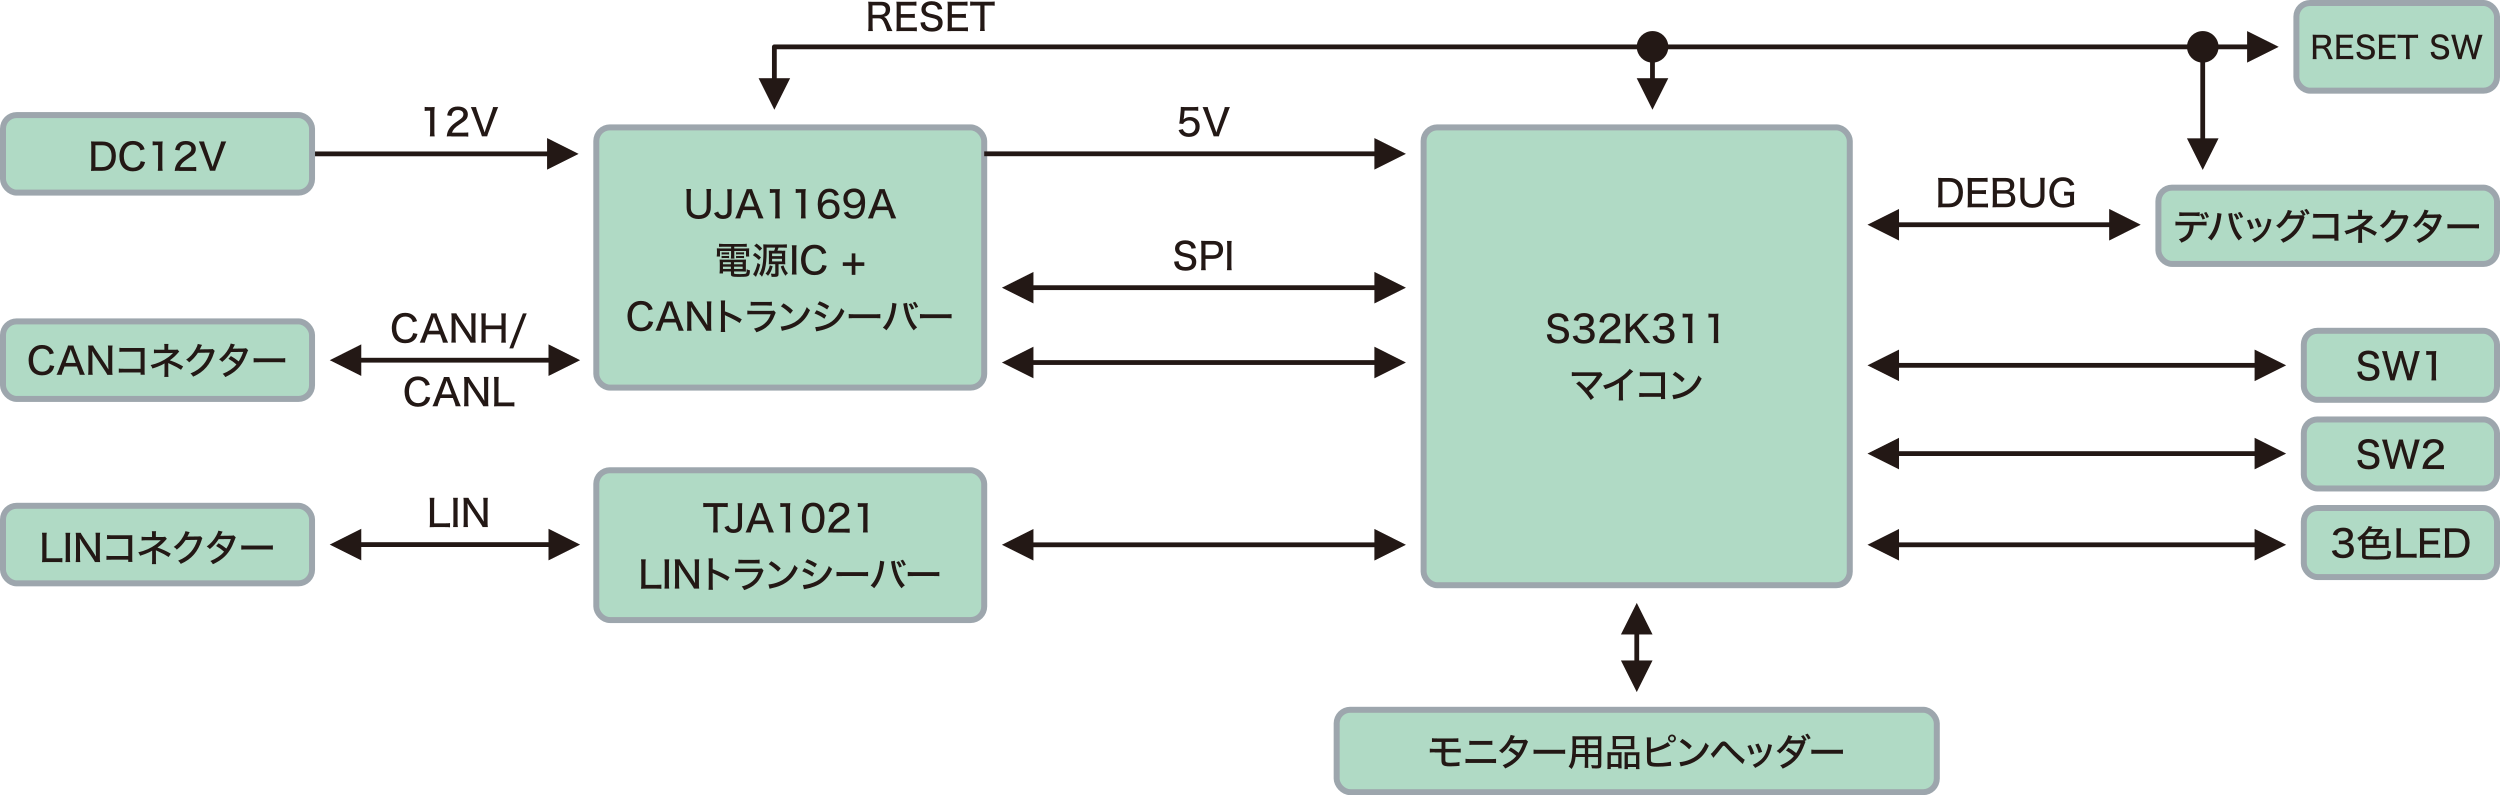 <?xml version="1.0" encoding="UTF-8"?><svg id="_レイヤー_1" xmlns="http://www.w3.org/2000/svg" viewBox="0 0 416.86 132.59"><defs><style>.cls-1,.cls-2{fill:#231815;}.cls-3{fill:#b0dac5;stroke:#9da6ad;}.cls-3,.cls-4{stroke-linejoin:round;}.cls-4{fill:none;stroke:#231815;stroke-width:.8px;}.cls-2{fill-rule:evenodd;}</style></defs><rect class="cls-3" x="99.43" y="21.24" width="64.68" height="43.39" rx="2.27" ry="2.27"/><rect class="cls-3" x="237.38" y="21.24" width="71.06" height="76.34" rx="2.27" ry="2.27"/><rect class="cls-3" x="222.88" y="118.35" width="100.07" height="13.74" rx="2.27" ry="2.27"/><rect class="cls-3" x="382.91" y=".5" width="33.45" height="14.62" rx="2.27" ry="2.27"/><rect class="cls-3" x="359.9" y="31.29" width="56.46" height="12.72" rx="2.27" ry="2.27"/><rect class="cls-3" x="384.15" y="55.16" width="32.21" height="11.51" rx="2.27" ry="2.27"/><rect class="cls-3" x="384.15" y="69.94" width="32.21" height="11.51" rx="2.27" ry="2.27"/><rect class="cls-3" x="384.15" y="84.71" width="32.21" height="11.51" rx="2.27" ry="2.27"/><rect class="cls-3" x="99.43" y="78.41" width="64.68" height="24.98" rx="2.27" ry="2.27"/><line class="cls-4" x1="52.02" y1="25.66" x2="92.09" y2="25.66"/><polygon class="cls-2" points="91.22 23.02 96.48 25.66 91.22 28.29 91.22 23.02"/><line class="cls-4" x1="59.37" y1="60.06" x2="92.34" y2="60.06"/><polygon class="cls-2" points="91.46 57.42 96.73 60.06 91.46 62.69 91.46 57.42"/><polygon class="cls-2" points="60.24 62.69 54.98 60.06 60.24 57.42 60.24 62.69"/><line class="cls-4" x1="59.37" y1="90.81" x2="92.34" y2="90.81"/><polygon class="cls-2" points="91.46 88.17 96.73 90.81 91.46 93.44 91.46 88.17"/><polygon class="cls-2" points="60.24 93.44 54.98 90.81 60.24 88.17 60.24 93.44"/><line class="cls-4" x1="272.92" y1="111.01" x2="272.92" y2="104.91"/><polygon class="cls-2" points="275.55 105.79 272.92 100.53 270.28 105.79 275.55 105.79"/><polygon class="cls-2" points="270.28 110.13 272.92 115.4 275.55 110.13 270.28 110.13"/><line class="cls-4" x1="315.78" y1="90.84" x2="376.82" y2="90.84"/><polygon class="cls-2" points="375.94 73 381.2 75.63 375.94 78.26 375.94 73"/><polygon class="cls-2" points="316.65 93.47 311.39 90.84 316.65 88.2 316.65 93.47"/><line class="cls-4" x1="315.78" y1="75.63" x2="376.82" y2="75.63"/><polygon class="cls-2" points="375.94 58.29 381.2 60.92 375.94 63.55 375.94 58.29"/><polygon class="cls-2" points="316.65 78.26 311.39 75.63 316.65 73 316.65 78.26"/><line class="cls-4" x1="315.78" y1="60.92" x2="376.82" y2="60.92"/><polygon class="cls-2" points="375.94 88.2 381.2 90.84 375.94 93.47 375.94 88.2"/><polygon class="cls-2" points="316.65 63.55 311.39 60.92 316.65 58.29 316.65 63.55"/><polygon class="cls-2" points="374.69 5.18 379.96 7.81 374.69 10.44 374.69 5.18"/><line class="cls-4" x1="315.78" y1="37.47" x2="352.56" y2="37.47"/><polygon class="cls-2" points="351.69 34.84 356.95 37.47 351.69 40.11 351.69 34.84"/><polygon class="cls-2" points="316.65 40.11 311.39 37.47 316.65 34.84 316.65 40.11"/><line class="cls-4" x1="164.11" y1="25.65" x2="230.05" y2="25.65"/><polygon class="cls-2" points="229.17 23.02 234.43 25.65 229.17 28.28 229.17 23.02"/><line class="cls-4" x1="171.45" y1="60.45" x2="230.05" y2="60.45"/><polygon class="cls-2" points="229.17 57.81 234.43 60.45 229.17 63.08 229.17 57.81"/><polygon class="cls-2" points="172.32 63.08 167.06 60.45 172.32 57.81 172.32 63.08"/><line class="cls-4" x1="171.45" y1="90.84" x2="230.05" y2="90.84"/><polygon class="cls-2" points="229.17 88.2 234.43 90.84 229.17 93.47 229.17 88.2"/><polygon class="cls-2" points="172.32 93.47 167.06 90.84 172.32 88.2 172.32 93.47"/><line class="cls-4" x1="171.45" y1="47.97" x2="230.05" y2="47.97"/><polygon class="cls-2" points="229.17 45.34 234.43 47.97 229.17 50.6 229.17 45.34"/><polygon class="cls-2" points="172.32 50.6 167.06 47.97 172.32 45.34 172.32 50.6"/><polyline class="cls-4" points="129.12 13.91 129.12 7.81 375.57 7.81"/><polygon class="cls-2" points="131.75 13.04 129.12 18.3 126.49 13.04 131.75 13.04"/><line class="cls-4" x1="275.54" y1="7.81" x2="275.54" y2="13.91"/><polygon class="cls-2" points="278.18 13.04 275.54 18.3 272.91 13.04 278.18 13.04"/><path class="cls-2" d="M278.18,7.81c0,1.46-1.18,2.63-2.63,2.63s-2.63-1.18-2.63-2.63,1.18-2.63,2.63-2.63,2.63,1.18,2.63,2.63"/><line class="cls-4" x1="367.29" y1="7.81" x2="367.29" y2="23.95"/><polygon class="cls-2" points="369.93 23.07 367.29 28.34 364.66 23.07 369.93 23.07"/><path class="cls-2" d="M369.93,7.81c0,1.46-1.18,2.63-2.63,2.63s-2.63-1.18-2.63-2.63,1.18-2.63,2.63-2.63,2.63,1.18,2.63,2.63"/><path class="cls-1" d="M70.81,17.82c.17.03.31.04.58.04h.5c.27,0,.37,0,.59-.03-.04.38-.05.67-.05,1.04v3.1c0,.32.01.52.05.77h-.81c.04-.24.05-.46.05-.77v-3.51h-.31c-.21,0-.39.01-.6.04v-.67Z"/><path class="cls-1" d="M75.25,22.73c-.46,0-.55,0-.76.03.04-.39.09-.59.17-.81.16-.42.44-.81.84-1.16.21-.19.41-.33,1-.73.59-.4.77-.63.77-1.01,0-.43-.36-.7-.92-.7-.39,0-.67.13-.85.39-.11.16-.16.3-.2.6l-.74-.1c.08-.44.19-.7.42-.96.29-.34.76-.52,1.35-.52,1.04,0,1.68.51,1.68,1.32,0,.47-.18.81-.63,1.15-.19.14-.28.21-.84.58-.7.47-1.01.82-1.17,1.31h1.86c.36,0,.64-.01.85-.04v.71c-.27-.03-.51-.04-.87-.04h-1.95Z"/><path class="cls-1" d="M80.66,21.63c.02.08.07.24.15.46.09-.31.09-.31.14-.46l1.09-3.13c.11-.31.15-.46.17-.65h.87c-.09.17-.16.32-.31.74l-1.34,3.53c-.11.28-.16.47-.19.61h-.88c-.03-.13-.09-.31-.2-.61l-1.34-3.53c-.14-.36-.23-.58-.31-.74h.87c.04.2.09.42.17.65l1.1,3.13Z"/><path class="cls-1" d="M197.39,19.64c0,.06-.02.16-.04.27.31-.27.64-.4,1.09-.4s.87.16,1.17.45.43.66.43,1.14c0,1.07-.69,1.73-1.8,1.73-.56,0-1-.16-1.33-.49-.17-.18-.26-.32-.39-.65l.72-.16c.06.18.1.26.19.36.19.22.47.34.82.34.66,0,1.09-.44,1.09-1.1s-.4-1.05-1.06-1.05c-.31,0-.61.12-.81.32-.09.08-.12.14-.17.27l-.66-.06c.06-.36.07-.43.09-.64l.14-1.5c.02-.15.02-.29.02-.39v-.11s0-.08,0-.14c.19.02.32.02.66.02h1.44c.4,0,.54,0,.81-.05v.69c-.26-.04-.48-.05-.81-.05h-1.46l-.12,1.2Z"/><path class="cls-1" d="M202.67,21.63c.02.08.08.24.15.46.09-.31.09-.31.14-.46l1.09-3.13c.11-.31.15-.46.17-.65h.87c-.09.17-.16.32-.31.74l-1.34,3.53c-.11.28-.16.47-.19.61h-.88c-.03-.13-.09-.31-.2-.61l-1.34-3.53c-.14-.36-.23-.58-.31-.74h.87c.04.2.09.42.17.65l1.1,3.13Z"/><path class="cls-1" d="M323.21,30.43c0-.31-.01-.51-.05-.77.22.01.39.02.75.02h1.1c.73,0,1.24.17,1.64.55.44.42.66,1.05.66,1.85s-.24,1.49-.71,1.93c-.39.37-.89.55-1.59.55h-1.1c-.35,0-.49,0-.75.02.04-.24.05-.44.05-.79v-3.35ZM324.97,33.94c.51,0,.85-.12,1.13-.41.32-.33.49-.84.49-1.44s-.15-1.08-.46-1.4c-.27-.27-.61-.39-1.15-.39h-1.09v3.65h1.07Z"/><path class="cls-1" d="M331.48,34.6c-.21-.03-.4-.04-.76-.04h-1.9c-.35,0-.49,0-.75.02.04-.24.05-.45.05-.79v-3.36c0-.3-.01-.49-.05-.77.22.01.4.02.75.02h1.84c.31,0,.56-.01.76-.04v.7c-.23-.03-.42-.04-.76-.04h-1.85v1.42h1.57c.31,0,.52-.01.77-.04v.7c-.23-.03-.4-.04-.77-.04h-1.57v1.62h1.92c.34,0,.51-.01.76-.04v.71Z"/><path class="cls-1" d="M332.99,34.55c-.33,0-.49,0-.76.02.04-.27.06-.42.06-.82v-3.37c0-.27-.02-.48-.05-.72.21.01.34.01.75.01h1.41c.95,0,1.47.42,1.47,1.19,0,.37-.11.64-.34.86-.14.12-.25.17-.5.26.31.06.46.12.62.27.26.23.39.54.39.95,0,.86-.57,1.35-1.57,1.35h-1.48ZM334.35,31.71c.52,0,.82-.27.82-.75s-.29-.7-.84-.7h-1.36v1.45h1.37ZM332.98,33.96h1.41c.61,0,.94-.29.94-.84,0-.27-.07-.46-.22-.6-.16-.16-.42-.24-.74-.24h-1.39v1.67Z"/><path class="cls-1" d="M340.96,29.67c-.04.22-.05.43-.05.79v2.25c0,1.24-.74,1.94-2.04,1.94-.65,0-1.19-.2-1.53-.56-.32-.34-.46-.77-.46-1.39v-2.25c0-.36-.01-.58-.05-.8h.79c-.04.2-.05.42-.05.8v2.23c0,.41.09.72.29.94.22.26.59.4,1.04.4.5,0,.88-.16,1.1-.47.16-.22.22-.49.22-.87v-2.23c0-.37-.01-.58-.05-.8h.79Z"/><path class="cls-1" d="M344.81,32.6c-.31,0-.46,0-.64.04v-.69c.17.02.34.04.72.04h.27c.33,0,.53,0,.71-.03-.04.31-.04.44-.04.75v.62c0,.34,0,.49.04.76-.42.24-.63.33-.94.42-.27.07-.6.11-.9.11-.71,0-1.25-.2-1.64-.61-.43-.46-.67-1.14-.67-1.93,0-1.05.41-1.85,1.15-2.27.33-.18.68-.26,1.15-.26.57,0,1.06.18,1.4.51.21.21.33.39.46.73l-.71.2c-.21-.58-.56-.82-1.22-.82-.92,0-1.5.72-1.5,1.9,0,.64.16,1.17.47,1.51.26.29.63.44,1.11.44.45,0,.81-.1,1.14-.31v-1.12h-.35Z"/><path class="cls-1" d="M388.26,9.86c-.02-.16-.09-.37-.29-.86-.29-.71-.48-.91-.88-.91h-.85v1.12c0,.29.01.45.04.65h-.66c.03-.21.04-.35.04-.64v-2.8c0-.25-.01-.41-.04-.64.19.01.35.02.62.02h1.21c.42,0,.71.09.93.3.19.18.29.43.29.75s-.09.58-.29.77c-.15.15-.28.21-.57.29.23.07.35.2.54.57.11.22.23.49.41.88.06.14.17.37.24.5h-.73ZM387.35,7.59c.27,0,.5-.12.62-.31.06-.1.09-.22.09-.39,0-.18-.05-.33-.16-.44-.12-.12-.28-.17-.53-.17h-1.15v1.31h1.12Z"/><path class="cls-1" d="M392.39,9.89c-.18-.03-.33-.04-.63-.04h-1.59c-.29,0-.41,0-.62.02.03-.2.04-.37.04-.66v-2.8c0-.25-.01-.41-.04-.64.19.01.33.02.62.02h1.53c.25,0,.47-.01.63-.04v.58c-.19-.03-.35-.04-.63-.04h-1.54v1.18h1.31c.26,0,.43-.01.64-.04v.58c-.19-.03-.33-.04-.64-.04h-1.31v1.35h1.6c.29,0,.43-.01.63-.04v.59Z"/><path class="cls-1" d="M393.52,8.61c.02.24.05.35.15.48.16.21.45.33.81.33.56,0,.9-.26.9-.69,0-.23-.1-.42-.28-.51-.17-.09-.2-.1-.88-.25-.36-.08-.57-.16-.75-.29-.29-.2-.44-.48-.44-.83,0-.7.56-1.15,1.42-1.15.56,0,.99.18,1.24.51.12.16.18.31.24.58l-.62.07c-.03-.18-.07-.29-.17-.39-.15-.18-.39-.27-.7-.27-.49,0-.82.25-.82.63,0,.24.12.41.4.52.13.06.16.06.74.19.39.08.66.19.84.33.27.21.4.47.4.84,0,.79-.54,1.23-1.49,1.23-.6,0-1.05-.17-1.31-.49-.16-.2-.23-.38-.29-.76l.63-.07Z"/><path class="cls-1" d="M399.48,9.89c-.18-.03-.33-.04-.63-.04h-1.59c-.29,0-.41,0-.62.02.03-.2.04-.37.04-.66v-2.8c0-.25-.01-.41-.04-.64.19.01.33.02.62.02h1.53c.25,0,.47-.01.63-.04v.58c-.19-.03-.35-.04-.63-.04h-1.54v1.18h1.31c.26,0,.43-.01.64-.04v.58c-.19-.03-.33-.04-.64-.04h-1.31v1.35h1.6c.29,0,.43-.01.63-.04v.59Z"/><path class="cls-1" d="M401.79,9.21c0,.28.01.44.04.65h-.67c.03-.15.04-.37.04-.65v-2.9h-.74c-.29,0-.49.01-.67.04v-.59c.22.03.36.04.66.04h2.04c.36,0,.53-.01.71-.04v.59c-.18-.03-.36-.04-.71-.04h-.71v2.9Z"/><path class="cls-1" d="M405.9,8.61c.02.24.05.35.15.48.16.21.45.33.81.33.56,0,.9-.26.9-.69,0-.23-.1-.42-.28-.51-.17-.09-.2-.1-.88-.25-.36-.08-.57-.16-.75-.29-.29-.2-.44-.48-.44-.83,0-.7.56-1.15,1.42-1.15.56,0,.99.18,1.24.51.12.16.18.31.24.58l-.62.07c-.03-.18-.07-.29-.17-.39-.15-.18-.39-.27-.7-.27-.49,0-.82.25-.82.63,0,.24.12.41.4.52.13.06.16.06.74.19.39.08.66.19.84.33.27.21.4.47.4.84,0,.79-.54,1.23-1.49,1.23-.6,0-1.05-.17-1.31-.49-.16-.2-.23-.38-.29-.76l.63-.07Z"/><path class="cls-1" d="M412.22,9.86c-.02-.11-.07-.35-.12-.52l-.61-2.06c-.06-.2-.1-.36-.16-.64-.06.27-.1.48-.15.64l-.6,2.06c-.07.25-.11.4-.13.52h-.57q-.02-.12-.14-.53l-.83-2.93c-.09-.31-.13-.44-.21-.61h.71c.01.16.04.34.09.55l.54,2.1c.04.16.1.42.13.6.04-.2.11-.49.15-.61l.62-2.12c.06-.2.1-.39.11-.52h.54c.02.14.06.33.12.52l.63,2.12c.04.11.07.25.15.62.08-.41.13-.61.13-.62l.54-2.08c.05-.2.09-.41.09-.55h.71c-.08.18-.11.3-.2.61l-.83,2.92q-.11.43-.13.54h-.58Z"/><path class="cls-1" d="M365.78,37.57c-.03.67-.16,1.2-.4,1.62-.32.57-.77.92-1.65,1.28-.12-.26-.19-.36-.42-.57.77-.24,1.26-.61,1.52-1.12.16-.31.24-.71.26-1.21h-1.54c-.43,0-.59,0-.81.03v-.66c.25.04.44.05.82.05h3.54c.39,0,.61-.01.83-.04v.65c-.2-.02-.48-.03-.82-.03h-1.34ZM363.38,35.38c.21.04.4.05.82.05h1.75c.43,0,.61-.01.83-.05v.66c-.17-.02-.52-.04-.82-.04h-1.77c-.37,0-.62.01-.81.03v-.66ZM367.27,36.62c-.12-.35-.24-.58-.44-.89l.41-.16c.22.34.32.53.44.88l-.41.17ZM367.93,36.36c-.12-.33-.23-.56-.43-.86l.39-.16c.22.32.33.54.44.84l-.4.17Z"/><path class="cls-1" d="M370.44,35.64c-.02.08-.02.09-.05.23,0,.01,0,.04-.01.1,0,.01-.01.06-.02.13-.27,1.85-.74,2.98-1.62,3.99-.25-.24-.33-.31-.59-.45.37-.37.64-.74.9-1.29.28-.57.51-1.37.61-2.15.04-.27.06-.46.06-.6v-.09l.72.13ZM372.19,35.51c.02.35.12.91.27,1.46.3,1.13.73,1.95,1.4,2.65-.26.17-.35.24-.56.48-.43-.5-.75-1.04-1.05-1.75-.28-.67-.5-1.49-.62-2.28-.04-.23-.06-.34-.08-.44l.64-.12ZM372.87,35.58c.22.29.34.49.49.88l-.42.18c-.14-.36-.28-.62-.49-.89l.42-.17ZM373.54,35.33c.21.27.35.51.49.85l-.42.18c-.14-.34-.27-.59-.47-.87l.41-.16Z"/><path class="cls-1" d="M375.19,36.6c.26.46.38.75.62,1.44l-.59.19c-.16-.59-.3-.97-.57-1.46l.55-.17ZM378.75,36.61c-.04.09-.04.12-.08.3-.18.85-.47,1.54-.89,2.08-.44.59-.98,1.01-1.84,1.44-.13-.22-.2-.31-.42-.51.43-.17.68-.31,1.04-.57.73-.53,1.15-1.18,1.43-2.18.09-.3.12-.52.12-.71l.64.14ZM376.5,36.35c.33.61.44.87.61,1.4l-.58.19c-.12-.46-.31-.94-.57-1.42l.54-.16Z"/><path class="cls-1" d="M384.3,36.2c-.05.06-.07.12-.13.33-.27.92-.73,1.77-1.27,2.38-.57.66-1.27,1.15-2.2,1.57-.14-.26-.21-.34-.44-.54.95-.39,1.57-.82,2.16-1.5.46-.52.84-1.24,1.06-1.98l-1.97.03c-.18.29-.39.56-.71.91-.26.27-.44.44-.76.68-.16-.21-.24-.28-.51-.44.69-.47,1.15-.97,1.6-1.77.21-.38.32-.64.35-.86l.71.16q-.05.07-.13.24c-.13.29-.17.38-.26.52.05-.01.14-.01.27-.02l1.89-.02c-.1-.22-.27-.49-.44-.7l.42-.17c.23.29.34.46.5.81l-.36.16.21.22ZM384.63,34.83c.22.26.36.47.49.77l-.42.19c-.13-.29-.28-.54-.48-.79l.41-.17Z"/><path class="cls-1" d="M386.4,39.76c-.47,0-.58,0-.79.03v-.69c.23.04.35.04.81.04h2.82v-2.84h-2.7c-.47,0-.59,0-.83.03v-.69c.26.04.32.04.84.04h2.85q.31,0,.52-.01c-.01.17-.01.24-.01.51v3.28c0,.31,0,.46.03.67h-.7v-.37h-2.83Z"/><path class="cls-1" d="M393.19,40.49c.03-.19.04-.37.04-.81v-1.15c0-.16,0-.21,0-.29-.11.08-.24.16-.49.28-.49.23-.79.34-1.52.58-.09-.26-.14-.34-.31-.57,1.09-.24,2.13-.71,2.95-1.32.27-.2.5-.4.8-.71-.02,0-.04,0-.06,0-.09.01-.26.02-.33.02h-2.04c-.36,0-.51,0-.76.04v-.64c.22.04.36.05.76.05h.98v-.43c0-.29,0-.36-.03-.54h.71c-.03.17-.04.27-.04.54v.43h1.17c.16,0,.25-.01.36-.05l.31.36c-.1.08-.11.09-.26.27-.37.43-.88.89-1.32,1.18.82.28,1.49.59,2.23,1.02l-.36.56c-.44-.3-1.04-.63-1.72-.93-.29-.12-.33-.14-.41-.19,0,.11.01.24.01.35v1.14c0,.46,0,.62.03.82h-.72Z"/><path class="cls-1" d="M399.49,35.16q-.05.07-.13.24c-.13.29-.17.39-.26.52.05,0,.14-.01.27-.02l1.49-.02c.23,0,.29-.01.4-.05l.35.34c-.06.08-.08.12-.14.34-.28.93-.73,1.77-1.27,2.38-.57.66-1.27,1.15-2.2,1.57-.14-.26-.21-.34-.44-.54.95-.39,1.57-.82,2.16-1.49.46-.53.82-1.21,1.06-1.98l-1.97.03c-.42.64-.89,1.15-1.47,1.6-.16-.22-.24-.29-.51-.45.69-.47,1.15-.97,1.6-1.77.21-.38.32-.64.35-.86l.71.16Z"/><path class="cls-1" d="M404.97,35.1q-.07.11-.2.38c-.08.17-.12.25-.17.31.04,0,.12,0,.26-.01l1.49-.02c.21,0,.34-.02.47-.06l.36.36c-.08.1-.09.14-.19.41-.21.57-.54,1.29-.82,1.72-.63,1-1.49,1.72-2.81,2.33-.16-.27-.23-.37-.43-.54.54-.21.85-.38,1.25-.64.46-.31.73-.54,1.04-.92-.44-.39-.85-.68-1.33-.94l.41-.46c.52.3.82.5,1.3.89.31-.49.57-1.02.75-1.58l-2.03.02c-.44.67-.86,1.15-1.47,1.65-.17-.19-.25-.26-.52-.42.67-.5,1.19-1.07,1.58-1.78.19-.34.31-.63.36-.85l.69.16Z"/><path class="cls-1" d="M408.09,37.37c.23.03.5.04.96.04h3.38c.54,0,.69,0,.93-.04v.72c-.27-.02-.47-.03-.94-.03h-3.36c-.52,0-.71,0-.97.03v-.73Z"/><path class="cls-1" d="M393.82,61.94c.02.29.06.42.18.58.19.25.54.39.97.39.67,0,1.07-.31,1.07-.82,0-.27-.12-.5-.33-.61-.2-.11-.24-.12-1.06-.31-.43-.1-.69-.19-.91-.34-.35-.24-.52-.57-.52-1,0-.84.67-1.38,1.7-1.38.67,0,1.19.21,1.49.61.14.19.22.37.29.7l-.74.09c-.04-.22-.09-.34-.2-.47-.17-.21-.47-.32-.84-.32-.59,0-.99.31-.99.75,0,.29.15.49.47.62.16.07.19.08.89.22.47.1.79.22,1,.39.32.25.47.56.47,1,0,.95-.64,1.47-1.79,1.47-.72,0-1.26-.2-1.57-.59-.19-.24-.27-.46-.34-.92l.76-.08Z"/><path class="cls-1" d="M401.4,63.43c-.02-.13-.09-.42-.15-.62l-.73-2.47c-.07-.24-.12-.44-.19-.77-.07.32-.12.58-.18.77l-.72,2.47c-.09.3-.13.47-.16.62h-.69q-.02-.14-.17-.64l-.99-3.51c-.11-.37-.16-.52-.25-.73h.85c.01.19.05.41.11.66l.65,2.51c.05.19.12.51.16.72.05-.24.14-.59.18-.73l.75-2.55c.07-.24.12-.47.14-.62h.65c.02.16.08.39.14.62l.76,2.54c.04.14.08.31.18.74.1-.49.16-.74.16-.75l.64-2.49c.06-.24.11-.49.11-.66h.85c-.09.21-.14.36-.24.73l-1,3.51q-.14.52-.16.64h-.7Z"/><path class="cls-1" d="M404.56,58.51c.17.03.31.04.58.04h.5c.27,0,.37,0,.59-.03-.04.38-.05.67-.05,1.04v3.1c0,.32.01.52.05.77h-.81c.04-.24.05-.46.05-.77v-3.51h-.31c-.21,0-.39.01-.6.04v-.67Z"/><path class="cls-1" d="M393.82,76.69c.02.29.06.42.18.58.19.25.54.39.97.39.67,0,1.07-.31,1.07-.82,0-.27-.12-.5-.33-.61-.2-.11-.24-.12-1.06-.31-.43-.1-.69-.19-.91-.34-.35-.24-.52-.57-.52-1,0-.84.67-1.38,1.7-1.38.67,0,1.19.21,1.49.61.14.19.22.37.29.7l-.74.09c-.04-.22-.09-.34-.2-.47-.17-.21-.47-.32-.84-.32-.59,0-.99.31-.99.75,0,.29.15.49.47.62.16.07.19.08.89.22.47.1.79.22,1,.39.32.25.47.56.47,1,0,.95-.64,1.47-1.79,1.47-.72,0-1.26-.2-1.57-.59-.19-.24-.27-.46-.34-.92l.76-.08Z"/><path class="cls-1" d="M401.4,78.18c-.02-.13-.09-.42-.15-.62l-.73-2.47c-.07-.24-.12-.44-.19-.77-.07.32-.12.58-.18.77l-.72,2.47c-.09.3-.13.47-.16.62h-.69q-.02-.14-.17-.64l-.99-3.51c-.11-.37-.16-.52-.25-.73h.85c.01.19.05.41.11.66l.65,2.51c.05.19.12.51.16.72.05-.24.14-.59.18-.73l.75-2.55c.07-.24.12-.47.14-.62h.65c.02.16.08.39.14.62l.76,2.54c.04.14.08.31.18.74.1-.49.16-.74.16-.75l.64-2.49c.06-.24.11-.49.11-.66h.85c-.09.21-.14.36-.24.73l-1,3.51q-.14.52-.16.64h-.7Z"/><path class="cls-1" d="M404.69,78.18c-.46,0-.55,0-.76.03.04-.39.09-.59.17-.81.16-.42.44-.8.84-1.16.21-.19.41-.33,1-.73.59-.4.77-.63.77-1.01,0-.43-.36-.7-.92-.7-.39,0-.67.13-.85.39-.11.16-.16.3-.2.6l-.74-.1c.08-.44.19-.7.42-.96.29-.34.76-.52,1.35-.52,1.04,0,1.68.51,1.68,1.32,0,.47-.18.8-.63,1.15-.19.14-.28.21-.84.58-.7.47-1.01.82-1.17,1.31h1.86c.36,0,.64-.01.85-.04v.71c-.27-.02-.51-.04-.87-.04h-1.95Z"/><path class="cls-1" d="M389.56,91.7c.08.29.16.41.33.54.21.16.47.24.78.24.66,0,1.08-.34,1.08-.87,0-.56-.41-.87-1.15-.87-.24,0-.41,0-.61.03v-.66c.15.02.34.04.5.04.32,0,.61-.06.76-.17.23-.15.35-.38.35-.66,0-.48-.33-.74-.94-.74-.34,0-.59.11-.76.31-.09.11-.12.2-.18.41l-.74-.14c.11-.35.21-.52.41-.72.31-.3.76-.46,1.32-.46.99,0,1.62.5,1.62,1.29,0,.38-.16.72-.44.92-.15.11-.28.16-.59.24.43.06.67.16.89.4.21.22.3.49.3.86,0,.34-.14.67-.37.9-.32.32-.82.49-1.45.49-.69,0-1.18-.18-1.52-.56-.15-.17-.22-.32-.34-.66l.74-.16Z"/><path class="cls-1" d="M397.77,89.4c.21,0,.35,0,.54-.03-.02.15-.02.27-.02.46v1.09c0,.18,0,.3.02.46-.19-.02-.37-.02-.53-.02h-3.33v1.09c0,.19.06.24.27.27.23.03.85.05,1.55.05,1.03,0,1.52-.04,1.65-.13.12-.08.16-.32.17-.87.21.11.34.16.6.21-.07.83-.16,1.07-.47,1.19-.27.1-.84.14-1.9.14-.5,0-1.3-.02-1.64-.04-.32-.02-.56-.08-.67-.17s-.15-.21-.15-.46v-2.79c-.17.13-.23.17-.47.34-.09-.2-.19-.35-.33-.48.64-.38,1.12-.8,1.53-1.36.21-.28.29-.43.36-.64l.64.13c-.04.06-.06.07-.12.18-.04.06-.07.11-.12.19h1.08c.37,0,.51,0,.6-.04l.36.29s-.11.12-.26.31c-.17.22-.41.48-.56.64h1.2ZM395.86,89.4c.22-.2.47-.49.66-.73h-1.5c-.22.29-.35.44-.66.73h1.5ZM395.74,89.89h-1.3v.94h1.3v-.94ZM396.27,90.84h1.44v-.94h-1.44v.94Z"/><path class="cls-1" d="M400.31,92.98c-.32,0-.53,0-.75.02.04-.23.05-.46.05-.79v-3.26c0-.39-.01-.62-.05-.86h.8c-.04.25-.05.43-.05.85v3.41h1.83c.37,0,.57-.01.82-.04v.71c-.22-.03-.41-.04-.82-.04h-1.83Z"/><path class="cls-1" d="M406.88,93.02c-.21-.03-.4-.04-.76-.04h-1.9c-.35,0-.49,0-.75.02.04-.24.05-.45.05-.79v-3.36c0-.3-.01-.49-.05-.77.22.01.4.02.75.02h1.84c.31,0,.56-.01.76-.04v.7c-.23-.03-.42-.04-.76-.04h-1.85v1.42h1.57c.31,0,.52-.01.77-.04v.7c-.23-.03-.4-.04-.77-.04h-1.57v1.62h1.92c.34,0,.51-.01.76-.04v.71Z"/><path class="cls-1" d="M407.69,88.85c0-.31-.01-.51-.05-.77.22.01.39.02.75.02h1.1c.73,0,1.24.17,1.64.55.44.42.66,1.05.66,1.85s-.24,1.49-.71,1.94c-.39.37-.89.55-1.59.55h-1.1c-.35,0-.49,0-.75.02.04-.24.05-.44.05-.79v-3.35ZM409.46,92.36c.51,0,.85-.12,1.13-.41.32-.33.49-.84.49-1.44s-.15-1.08-.46-1.4c-.27-.27-.61-.39-1.15-.39h-1.09v3.64h1.07Z"/><path class="cls-1" d="M196.53,43.56c.02.29.06.42.18.58.19.25.54.39.97.39.67,0,1.07-.31,1.07-.82,0-.27-.12-.5-.33-.61-.2-.11-.24-.12-1.06-.31-.43-.1-.69-.19-.91-.34-.35-.24-.52-.57-.52-1,0-.84.67-1.38,1.7-1.38.67,0,1.19.21,1.49.61.14.19.22.37.29.7l-.74.09c-.04-.22-.09-.34-.2-.47-.17-.21-.47-.32-.84-.32-.59,0-.99.31-.99.76,0,.29.15.49.47.62.16.07.19.07.89.22.47.1.79.22,1,.39.32.25.47.56.47,1,0,.95-.64,1.47-1.79,1.47-.72,0-1.26-.2-1.57-.59-.19-.24-.27-.46-.34-.92l.76-.08Z"/><path class="cls-1" d="M200.27,45.05c.04-.24.05-.45.05-.76v-3.37c0-.27-.01-.49-.05-.77.24.01.42.02.75.02h1.29c1.06,0,1.63.52,1.63,1.45s-.6,1.54-1.66,1.54h-1.27v1.12c0,.33.01.54.05.77h-.79ZM202.28,42.56c.61,0,.95-.32.95-.92s-.32-.87-.95-.87h-1.27v1.79h1.27Z"/><path class="cls-1" d="M205.38,40.17c-.04.23-.05.43-.05.76v3.36c0,.33.01.54.05.76h-.8c.04-.24.05-.42.05-.76v-3.36c0-.35-.01-.52-.05-.76h.8Z"/><path class="cls-1" d="M147.92,5.18c-.02-.19-.11-.44-.34-1.03-.34-.85-.57-1.09-1.06-1.09h-1.02v1.35c0,.35.01.54.05.77h-.79c.04-.25.05-.42.05-.77V1.05c0-.3-.01-.49-.05-.77.23.01.42.02.75.02h1.45c.5,0,.85.11,1.12.36.22.21.34.52.34.9s-.11.7-.34.92c-.18.17-.34.25-.69.34.27.08.42.24.64.69.13.26.28.59.49,1.06.07.16.21.45.29.61h-.88ZM146.84,2.46c.32,0,.61-.14.74-.37.07-.12.11-.27.11-.46,0-.22-.06-.4-.19-.52-.14-.14-.34-.21-.64-.21h-1.38v1.57h1.35Z"/><path class="cls-1" d="M152.87,5.22c-.21-.03-.4-.04-.76-.04h-1.9c-.35,0-.49,0-.75.02.04-.24.05-.45.05-.79V1.05c0-.3-.01-.49-.05-.77.22.01.4.02.75.02h1.84c.31,0,.56-.01.76-.04v.7c-.23-.03-.42-.04-.76-.04h-1.85v1.42h1.57c.31,0,.52-.01.77-.04v.7c-.23-.03-.4-.04-.77-.04h-1.57v1.62h1.92c.34,0,.51-.01.76-.04v.71Z"/><path class="cls-1" d="M154.24,3.69c.02.29.06.42.18.58.19.25.54.39.97.39.67,0,1.07-.31,1.07-.82,0-.27-.12-.5-.33-.61-.2-.11-.24-.12-1.06-.31-.43-.1-.69-.19-.91-.34-.35-.24-.52-.57-.52-1,0-.84.67-1.38,1.7-1.38.67,0,1.19.21,1.49.61.14.19.22.37.29.7l-.74.09c-.04-.22-.09-.34-.2-.47-.17-.21-.47-.32-.84-.32-.59,0-.99.31-.99.76,0,.29.15.49.47.62.16.07.19.07.89.22.47.1.79.22,1,.39.32.25.47.56.47,1,0,.95-.64,1.47-1.79,1.47-.72,0-1.26-.2-1.57-.59-.19-.24-.27-.46-.34-.92l.76-.08Z"/><path class="cls-1" d="M161.39,5.22c-.21-.03-.4-.04-.76-.04h-1.9c-.35,0-.49,0-.75.02.04-.24.05-.45.05-.79V1.05c0-.3-.01-.49-.05-.77.22.01.4.02.75.02h1.84c.31,0,.56-.01.76-.04v.7c-.23-.03-.42-.04-.76-.04h-1.85v1.42h1.57c.31,0,.52-.01.77-.04v.7c-.23-.03-.4-.04-.77-.04h-1.57v1.62h1.92c.34,0,.51-.01.76-.04v.71Z"/><path class="cls-1" d="M164.16,4.4c0,.33.01.53.05.77h-.8c.03-.18.05-.45.05-.77V.92h-.89c-.35,0-.59.01-.8.04V.25c.26.03.44.04.79.04h2.45c.43,0,.64-.01.85-.04v.71c-.22-.03-.43-.04-.85-.04h-.85v3.48Z"/><path class="cls-1" d="M118.57,31.54c-.04.22-.05.43-.05.79v2.25c0,1.24-.74,1.94-2.04,1.94-.65,0-1.19-.2-1.53-.56-.32-.34-.46-.77-.46-1.39v-2.25c0-.36-.01-.58-.05-.8h.79c-.04.2-.05.42-.05.8v2.23c0,.41.09.72.29.94.22.26.59.4,1.04.4.5,0,.88-.16,1.1-.47.16-.22.22-.49.22-.87v-2.23c0-.37-.01-.58-.05-.8h.79Z"/><path class="cls-1" d="M122.04,31.54c-.04.24-.05.41-.05.76v2.83c0,.36-.07.63-.21.85-.22.34-.65.53-1.21.53-.51,0-.91-.14-1.17-.43-.14-.15-.22-.27-.34-.54l.69-.27c.08.21.12.29.22.39.14.16.35.24.61.24s.49-.09.59-.24c.09-.12.13-.29.13-.54v-2.81c0-.34-.01-.52-.05-.76h.8Z"/><path class="cls-1" d="M126.45,36.42c-.04-.21-.11-.47-.18-.65l-.28-.73h-2.07l-.28.73c-.11.27-.14.41-.19.65h-.87c.11-.19.2-.39.33-.73l1.39-3.54c.12-.31.17-.46.2-.61h.9c.03.14.06.23.21.61l1.39,3.54c.16.39.24.57.32.73h-.87ZM125.07,32.51q-.02-.06-.12-.37-.11.32-.12.37l-.71,1.93h1.68l-.72-1.93Z"/><path class="cls-1" d="M128.37,31.5c.17.03.31.04.58.04h.5c.27,0,.37,0,.59-.03-.04.38-.05.67-.05,1.04v3.1c0,.32.01.52.05.77h-.81c.04-.24.05-.46.05-.77v-3.51h-.31c-.21,0-.39.01-.6.04v-.67Z"/><path class="cls-1" d="M132.68,31.5c.17.03.31.04.58.04h.5c.27,0,.37,0,.59-.03-.04.38-.05.67-.05,1.04v3.1c0,.32.01.52.05.77h-.81c.04-.24.05-.46.05-.77v-3.51h-.31c-.21,0-.39.01-.6.04v-.67Z"/><path class="cls-1" d="M139.18,32.68c-.17-.46-.44-.66-.89-.66s-.81.24-1.02.7c-.16.34-.23.65-.26,1.2.12-.19.19-.27.34-.37.28-.22.58-.31.99-.31,1.03,0,1.65.62,1.65,1.64s-.71,1.65-1.74,1.65c-.48,0-.92-.15-1.21-.41-.44-.39-.69-1.12-.69-2.05,0-.76.19-1.48.49-1.9.36-.49.83-.72,1.45-.72.5,0,.91.15,1.19.44.17.17.26.31.39.61l-.7.18ZM137.14,34.86c0,.62.47,1.07,1.1,1.07.39,0,.73-.17.92-.47.09-.15.15-.37.15-.6,0-.67-.39-1.06-1.04-1.06s-1.12.46-1.12,1.06Z"/><path class="cls-1" d="M141.43,35.28c.07.19.11.27.2.37.16.18.42.27.76.27.42,0,.72-.17.95-.55.12-.2.21-.48.25-.79.02-.13.03-.29.04-.56-.11.17-.16.24-.3.36-.29.24-.61.34-1.04.34-.51,0-.93-.15-1.22-.44s-.44-.7-.44-1.17c0-1.01.72-1.69,1.81-1.69.65,0,1.2.31,1.5.84.21.35.31.87.31,1.55,0,.97-.21,1.73-.6,2.15-.33.36-.74.52-1.32.52-.46,0-.82-.11-1.11-.32-.22-.17-.34-.33-.52-.69l.72-.2ZM142.39,34.16c.62,0,1.1-.47,1.1-1.07s-.47-1.07-1.1-1.07c-.31,0-.58.11-.78.31-.2.2-.29.46-.29.77,0,.67.39,1.06,1.07,1.06Z"/><path class="cls-1" d="M148.57,36.42c-.04-.21-.11-.47-.18-.65l-.28-.73h-2.07l-.28.73c-.11.27-.14.41-.19.65h-.87c.11-.19.2-.39.33-.73l1.39-3.54c.12-.31.17-.46.2-.61h.9c.03.14.06.23.21.61l1.39,3.54c.16.39.24.57.32.73h-.87ZM147.19,32.51q-.02-.06-.12-.37-.11.32-.12.37l-.71,1.93h1.68l-.72-1.93Z"/><path class="cls-1" d="M120.53,41.14c-.26,0-.46,0-.64.02v-.52c.21.02.42.04.68.04h3.28c.27,0,.47-.01.67-.04v.52c-.19-.02-.36-.02-.62-.02h-1.47v.29h1.75c.39,0,.56,0,.74-.02-.02.15-.02.27-.02.49v.39c0,.21,0,.31.03.48h-.54v-.92h-1.95v.67c0,.31,0,.43.03.6h-.61c.02-.16.04-.33.04-.6v-.67h-1.84v.92h-.55c.02-.17.04-.28.04-.48v-.39c0-.21,0-.34-.02-.49.17.02.34.02.73.02h1.65v-.29h-1.34ZM120.56,45.27v.33h-.58c.02-.17.04-.37.04-.58v-1.15c0-.24-.01-.41-.03-.59.16.02.31.02.57.02h3.23c.28,0,.44,0,.6-.02-.02.16-.02.32-.02.59v.96c0,.2,0,.33.01.46-.2-.02-.33-.02-.59-.02h-1.39v.28c0,.07.02.1.12.12.09.02.49.04.88.04.57,0,.91-.04,1-.11.07-.06.11-.24.11-.71.21.11.28.13.54.19-.05,1.04-.12,1.09-1.8,1.09-1.19,0-1.37-.06-1.37-.45v-.45h-1.31ZM120.32,42.07c.1.01.17.02.34.02h.57c.14,0,.26,0,.34-.02v.37c-.11-.01-.19-.02-.34-.02h-.57c-.15,0-.25,0-.34.02v-.37ZM120.32,42.67c.11.01.17.02.34.02h.57c.16,0,.25,0,.34-.02v.37c-.11-.01-.19-.02-.34-.02h-.57c-.16,0-.21,0-.34.02v-.37ZM120.55,43.72v.35h1.32v-.35h-1.32ZM120.55,44.46v.38h1.32v-.38h-1.32ZM123.83,44.07v-.35h-1.43v.35h1.43ZM123.83,44.84v-.38h-1.43v.38h1.43ZM122.73,42.06c.09.01.17.02.34.02h.66c.15,0,.25,0,.34-.02v.37c-.11-.01-.19-.02-.34-.02h-.66c-.15,0-.25,0-.34.02v-.37ZM122.73,42.67c.09.01.17.02.34.02h.66c.15,0,.24,0,.34-.02v.37c-.09-.01-.18-.02-.34-.02h-.66c-.16,0-.24,0-.34.02v-.37Z"/><path class="cls-1" d="M125.89,42.15c.41.25.66.44,1,.76l-.34.45c-.41-.4-.56-.52-1.01-.81l.36-.4ZM126.77,44.13c-.18.71-.31,1.09-.53,1.61-.05.11-.11.24-.19.42l-.48-.43c.26-.3.54-1,.75-1.88l.45.28ZM126.16,40.62c.41.29.62.47.92.79l-.39.42c-.35-.41-.52-.57-.94-.84l.4-.37ZM130.38,41.82c.25,0,.38,0,.56-.02-.02.12-.02.26-.02.48v1.29c0,.23,0,.39.02.51-.17-.02-.29-.03-.5-.03h-.62v1.64c0,.37-.15.48-.66.48-.1,0-.36,0-.51-.01-.01-.22-.04-.33-.12-.54.21.02.42.04.52.04.2,0,.22-.02.22-.14v-1.47h-.56c-.21,0-.34,0-.52.03.02-.12.02-.26.02-.47v-1.31c0-.19,0-.37-.02-.51.17.02.35.02.58.02h.31c.09-.21.14-.32.18-.52h-1.43v.71c0,1.14-.09,2.13-.27,2.85-.12.51-.27.89-.51,1.29-.16-.22-.24-.31-.44-.46.2-.34.32-.61.43-1.01.16-.59.25-1.44.26-2.36v-.74c0-.27-.01-.56-.03-.83.18.02.35.03.63.03h2.61c.31,0,.51-.01.7-.03v.57c-.17-.02-.42-.03-.69-.03h-.7c-.07.23-.11.33-.19.52h.74ZM128.84,44.4c-.19.72-.39,1.13-.78,1.59-.14-.17-.21-.24-.41-.36.38-.42.55-.75.71-1.39l.48.16ZM128.74,42.71h1.65v-.43h-1.65v.43ZM128.74,43.59h1.65v-.44h-1.65v.44ZM130.64,44.25c.22.64.39.92.75,1.31-.16.12-.24.2-.42.42-.36-.48-.54-.84-.79-1.55l.46-.18Z"/><path class="cls-1" d="M132.83,40.9c-.04.23-.05.43-.05.76v3.36c0,.33.01.54.05.76h-.8c.04-.24.05-.42.05-.76v-3.36c0-.35-.01-.52-.05-.76h.8Z"/><path class="cls-1" d="M137.08,42.38c-.07-.26-.14-.39-.27-.55-.23-.27-.57-.41-.98-.41-.94,0-1.52.72-1.52,1.91s.59,1.93,1.52,1.93c.46,0,.84-.17,1.06-.49.12-.17.18-.32.23-.59l.74.14c-.11.41-.21.63-.39.85-.36.45-.95.7-1.67.7-.64,0-1.17-.2-1.55-.58-.44-.45-.68-1.15-.68-1.94,0-.83.27-1.54.76-2.01.38-.36.86-.54,1.47-.54s1.09.17,1.46.52c.26.24.39.46.52.87l-.72.18Z"/><path class="cls-1" d="M142.63,45.83h-.61v-1.49h-1.49v-.6h1.49v-1.49h.61v1.49h1.49v.6h-1.49v1.49Z"/><path class="cls-1" d="M108.14,51.75c-.07-.26-.14-.39-.27-.55-.23-.27-.57-.41-.98-.41-.94,0-1.52.72-1.52,1.91s.59,1.93,1.52,1.93c.46,0,.84-.17,1.06-.49.12-.17.18-.32.23-.59l.74.14c-.11.41-.21.63-.39.85-.36.45-.95.7-1.67.7-.64,0-1.17-.2-1.55-.58-.44-.45-.68-1.15-.68-1.94,0-.83.27-1.54.76-2.01.38-.36.86-.54,1.47-.54s1.09.17,1.46.52c.26.24.39.46.52.87l-.72.18Z"/><path class="cls-1" d="M113.15,55.15c-.04-.21-.11-.47-.18-.65l-.28-.73h-2.07l-.28.73c-.11.27-.14.41-.19.65h-.87c.11-.19.2-.39.33-.73l1.39-3.54c.12-.31.17-.46.2-.61h.9c.03.14.06.23.21.61l1.39,3.54c.16.39.24.57.32.73h-.87ZM111.77,51.24q-.02-.06-.12-.37-.11.32-.12.37l-.71,1.93h1.68l-.72-1.93Z"/><path class="cls-1" d="M117.49,53.5c.12.19.31.5.45.74-.02-.33-.04-.62-.04-.85v-2.33c0-.33-.01-.57-.05-.8h.78c-.04.24-.05.44-.05.81v3.31c0,.34.01.55.05.77h-.87c-.11-.22-.17-.33-.37-.63l-1.77-2.66c-.09-.15-.25-.41-.39-.68.02.27.04.59.04.81v2.3c0,.39.01.64.05.86h-.77c.03-.2.05-.48.05-.86v-3.26c0-.31-.01-.52-.05-.76h.84c.06.15.16.32.36.62l1.74,2.61Z"/><path class="cls-1" d="M120.18,55.36c.03-.27.04-.42.04-.8v-3.71c0-.43,0-.57-.04-.75h.74c-.03.2-.04.41-.04.76v1.06c.89.31,1.77.72,2.81,1.32l-.36.62c-.28-.19-.44-.29-.77-.47-.47-.26-1.15-.59-1.49-.74q-.11-.04-.2-.11,0,.09.01.24c0,.06,0,.25,0,.31v1.47c0,.33.01.57.04.8h-.74Z"/><path class="cls-1" d="M124.62,51.79c.28.03.46.04.86.04h2.98c.32,0,.42,0,.58-.05l.31.35c-.06.1-.09.17-.17.39-.34.93-.81,1.6-1.48,2.1-.44.32-.85.53-1.58.79-.11-.26-.17-.34-.4-.61.77-.19,1.28-.43,1.77-.85.47-.41.74-.8,1.02-1.55h-3.05c-.49,0-.63,0-.85.03v-.65ZM125.16,50.31c.27.04.34.04.78.04h1.98c.37,0,.5,0,.79-.04v.66c-.24-.02-.41-.03-.78-.03h-1.99c-.33,0-.47,0-.77.03v-.66Z"/><path class="cls-1" d="M130.18,54.45c.51-.02,1.26-.21,1.83-.47.78-.34,1.37-.82,1.86-1.52.28-.41.46-.75.66-1.26.21.26.29.33.54.51-.52,1.13-1.1,1.85-1.95,2.42-.63.43-1.4.74-2.36.94-.24.05-.26.06-.39.1l-.19-.72ZM130.65,50.58c.71.44,1.1.74,1.57,1.19l-.45.56c-.48-.51-.99-.92-1.55-1.25l.43-.5Z"/><path class="cls-1" d="M136.16,51.73c.62.25,1.09.49,1.63.84l-.33.58c-.48-.36-1.03-.65-1.65-.89l.35-.53ZM135.93,54.54c.45,0,1.11-.15,1.75-.39.76-.29,1.34-.72,1.83-1.38.35-.46.55-.84.74-1.39.22.23.3.3.55.47-.32.75-.63,1.24-1.09,1.73-.67.71-1.46,1.14-2.63,1.46-.11.03-.35.08-.72.16-.12.03-.15.03-.25.06l-.18-.72ZM136.64,50.23c.61.24,1.08.47,1.62.8l-.34.57c-.51-.36-1.1-.67-1.61-.85l.34-.52Z"/><path class="cls-1" d="M141.52,52.36c.23.03.5.04.96.04h3.38c.54,0,.69,0,.93-.04v.72c-.27-.03-.47-.03-.94-.03h-3.36c-.52,0-.71,0-.97.03v-.73Z"/><path class="cls-1" d="M149.5,50.63c-.02.08-.02.09-.05.23,0,.01,0,.04-.01.1,0,.01-.01.06-.02.13-.27,1.85-.74,2.98-1.62,3.99-.25-.24-.33-.31-.59-.45.37-.37.64-.74.9-1.29.28-.57.51-1.37.61-2.15.04-.27.06-.46.06-.6v-.09l.72.13ZM151.25,50.5c.02.35.12.91.27,1.46.3,1.13.73,1.95,1.4,2.65-.26.17-.35.24-.56.48-.43-.5-.75-1.04-1.05-1.75-.28-.67-.5-1.49-.62-2.28-.04-.23-.06-.34-.08-.44l.64-.12ZM151.93,50.57c.22.29.34.49.49.88l-.42.18c-.14-.36-.28-.62-.49-.89l.42-.17ZM152.6,50.32c.21.27.35.51.49.85l-.42.18c-.14-.34-.27-.59-.47-.87l.41-.16Z"/><path class="cls-1" d="M153.4,52.36c.23.03.5.04.96.04h3.38c.54,0,.69,0,.93-.04v.72c-.27-.03-.47-.03-.94-.03h-3.36c-.52,0-.71,0-.97.03v-.73Z"/><path class="cls-1" d="M119.65,88.01c0,.33.01.53.05.77h-.8c.03-.18.05-.45.05-.77v-3.48h-.89c-.35,0-.59.01-.8.04v-.71c.26.03.44.04.79.04h2.45c.43,0,.64-.01.85-.04v.71c-.22-.03-.43-.04-.85-.04h-.85v3.48Z"/><path class="cls-1" d="M123.78,83.9c-.04.24-.05.41-.05.76v2.83c0,.36-.07.63-.21.85-.22.34-.65.53-1.21.53-.51,0-.91-.14-1.17-.43-.14-.15-.22-.27-.34-.54l.69-.27c.08.21.12.29.22.39.14.16.35.24.61.24s.49-.09.59-.24c.09-.12.13-.29.13-.54v-2.81c0-.34-.01-.52-.05-.76h.8Z"/><path class="cls-1" d="M128.18,88.78c-.04-.21-.11-.47-.18-.65l-.28-.73h-2.07l-.28.73c-.11.27-.14.41-.19.65h-.87c.11-.19.2-.39.33-.73l1.39-3.54c.12-.31.17-.46.2-.61h.9c.03.14.06.23.21.61l1.39,3.54c.16.39.24.57.32.73h-.87ZM126.8,84.87q-.02-.06-.12-.37-.11.32-.12.37l-.71,1.93h1.68l-.72-1.93Z"/><path class="cls-1" d="M130.11,83.87c.17.03.31.04.58.04h.5c.27,0,.37,0,.59-.03-.04.38-.05.67-.05,1.04v3.1c0,.32.01.52.05.77h-.81c.04-.24.05-.46.05-.77v-3.51h-.31c-.21,0-.39.01-.6.04v-.67Z"/><path class="cls-1" d="M134.34,88.4c-.18-.18-.31-.39-.39-.61-.16-.44-.24-.93-.24-1.44,0-.66.15-1.34.37-1.71.32-.54.85-.83,1.52-.83.51,0,.93.16,1.25.48.18.18.32.39.39.61.16.44.24.94.24,1.45,0,.76-.17,1.44-.45,1.83-.34.47-.82.71-1.44.71-.51,0-.92-.16-1.24-.48ZM134.85,84.73c-.13.14-.22.31-.27.47-.11.35-.17.75-.17,1.17,0,.55.12,1.13.28,1.4.2.34.5.51.89.51.29,0,.55-.1.72-.27.13-.14.23-.31.29-.51.11-.36.17-.74.17-1.15,0-.51-.11-1.08-.26-1.37-.19-.37-.49-.56-.92-.56-.31,0-.54.1-.73.32Z"/><path class="cls-1" d="M138.85,88.78c-.46,0-.55,0-.76.03.04-.39.09-.59.17-.81.16-.42.44-.8.84-1.16.21-.19.41-.33,1-.73.59-.4.77-.63.77-1.01,0-.43-.36-.7-.92-.7-.39,0-.67.13-.85.39-.11.16-.16.3-.2.6l-.74-.1c.08-.44.19-.7.42-.96.29-.34.76-.52,1.35-.52,1.04,0,1.68.51,1.68,1.32,0,.47-.18.8-.63,1.15-.19.14-.28.21-.84.58-.7.47-1.01.82-1.17,1.31h1.86c.36,0,.64-.01.85-.04v.71c-.27-.02-.51-.04-.87-.04h-1.95Z"/><path class="cls-1" d="M143.03,83.87c.17.03.31.04.58.04h.5c.27,0,.37,0,.59-.03-.04.38-.05.67-.05,1.04v3.1c0,.32.01.52.05.77h-.81c.04-.24.05-.46.05-.77v-3.51h-.31c-.21,0-.39.01-.6.04v-.67Z"/><path class="cls-1" d="M107.63,98.15c-.32,0-.53,0-.75.02.04-.23.05-.46.05-.79v-3.26c0-.39-.01-.62-.05-.86h.8c-.04.25-.05.43-.05.85v3.41h1.83c.37,0,.57-.01.82-.04v.71c-.22-.03-.41-.04-.82-.04h-1.83Z"/><path class="cls-1" d="M111.59,93.27c-.04.23-.05.43-.05.76v3.36c0,.33.01.54.05.76h-.8c.04-.24.05-.42.05-.76v-3.36c0-.35-.01-.52-.05-.76h.8Z"/><path class="cls-1" d="M115.45,96.5c.12.19.31.5.45.74-.02-.33-.04-.62-.04-.85v-2.33c0-.33-.01-.57-.05-.8h.78c-.04.24-.05.44-.05.81v3.31c0,.34.01.55.05.77h-.87c-.11-.22-.17-.33-.37-.63l-1.77-2.66c-.09-.15-.25-.41-.39-.68.02.27.04.59.04.81v2.3c0,.39.01.64.05.86h-.77c.03-.2.05-.48.05-.86v-3.26c0-.31-.01-.52-.05-.76h.84c.06.15.16.33.36.62l1.74,2.61Z"/><path class="cls-1" d="M118.14,98.36c.03-.27.04-.42.04-.8v-3.71c0-.43,0-.57-.04-.75h.74c-.03.2-.04.41-.04.76v1.05c.89.31,1.77.72,2.81,1.32l-.36.62c-.28-.19-.44-.29-.77-.47-.47-.26-1.15-.59-1.49-.74q-.11-.04-.2-.11,0,.09.01.24c0,.06,0,.25,0,.31v1.47c0,.33.01.57.04.8h-.74Z"/><path class="cls-1" d="M122.58,94.78c.28.03.46.04.86.04h2.98c.32,0,.42,0,.58-.05l.31.35c-.06.1-.09.17-.17.39-.34.93-.81,1.6-1.48,2.1-.44.32-.85.53-1.58.79-.11-.26-.17-.34-.4-.61.77-.19,1.28-.43,1.77-.85.47-.41.74-.8,1.02-1.55h-3.05c-.49,0-.63,0-.85.03v-.65ZM123.11,93.31c.27.04.34.04.78.04h1.98c.37,0,.5,0,.79-.04v.66c-.24-.03-.41-.03-.78-.03h-1.99c-.33,0-.47,0-.77.03v-.66Z"/><path class="cls-1" d="M128.13,97.45c.51-.02,1.26-.21,1.83-.47.78-.34,1.37-.82,1.86-1.52.28-.41.46-.75.66-1.26.21.26.29.33.54.51-.52,1.13-1.1,1.85-1.95,2.42-.63.43-1.4.74-2.36.94-.24.05-.26.06-.39.1l-.19-.72ZM128.61,93.58c.71.44,1.1.74,1.57,1.19l-.45.55c-.48-.51-.99-.92-1.55-1.25l.43-.5Z"/><path class="cls-1" d="M134.12,94.73c.62.25,1.09.49,1.63.84l-.33.58c-.48-.36-1.03-.65-1.65-.89l.35-.53ZM133.88,97.54c.45,0,1.11-.15,1.75-.39.76-.29,1.34-.72,1.83-1.38.35-.46.55-.84.74-1.39.22.23.3.3.55.47-.32.75-.63,1.24-1.09,1.73-.67.71-1.46,1.14-2.63,1.46-.11.03-.35.08-.72.16-.12.03-.15.03-.25.06l-.18-.72ZM134.6,93.23c.61.24,1.08.47,1.62.8l-.34.57c-.51-.36-1.1-.67-1.61-.85l.34-.52Z"/><path class="cls-1" d="M139.48,95.36c.23.03.5.04.96.04h3.38c.54,0,.69,0,.93-.04v.72c-.27-.03-.47-.03-.94-.03h-3.36c-.52,0-.71,0-.97.03v-.73Z"/><path class="cls-1" d="M147.46,93.63c-.02.08-.02.09-.05.23,0,.01,0,.04-.01.1,0,.01-.01.06-.02.13-.27,1.85-.74,2.98-1.62,3.99-.25-.24-.33-.31-.59-.45.37-.37.64-.74.9-1.29.28-.57.51-1.37.61-2.15.04-.27.06-.46.06-.6v-.09l.72.13ZM149.21,93.5c.02.35.12.91.27,1.46.3,1.13.73,1.95,1.4,2.65-.26.17-.35.24-.56.48-.43-.5-.75-1.04-1.05-1.75-.28-.67-.5-1.49-.62-2.28-.04-.23-.06-.34-.08-.44l.64-.12ZM149.89,93.57c.22.29.34.49.49.88l-.42.18c-.14-.36-.28-.62-.49-.89l.42-.17ZM150.56,93.32c.21.27.35.51.49.85l-.42.18c-.14-.34-.27-.59-.47-.87l.41-.16Z"/><path class="cls-1" d="M151.36,95.36c.23.03.5.04.96.04h3.38c.54,0,.69,0,.93-.04v.72c-.27-.03-.47-.03-.94-.03h-3.36c-.52,0-.71,0-.97.03v-.73Z"/><path class="cls-1" d="M239.24,125.45c-.45,0-.6,0-.83.03v-.65c.27.03.45.04.84.04h1.12v-1.16h-.76c-.45,0-.56,0-.84.03v-.65c.24.03.42.04.84.04h2.73c.42,0,.59,0,.83-.04v.65c-.24-.03-.44-.03-.82-.03h-1.34v1.16h1.73c.39,0,.6-.01.83-.04v.65c-.21-.02-.46-.03-.82-.03h-1.75v1.09c0,.4.03.5.19.57.13.06.36.08.69.08.22,0,.59-.02.92-.05.24-.02.35-.04.56-.1v.67s-.06,0-.08,0q-.06,0-.49.04c-.26.02-.69.04-.99.04-1.17,0-1.45-.2-1.45-1.04v-1.28h-1.13Z"/><path class="cls-1" d="M244.37,126.52c.25.04.44.05.89.05h3.28c.48,0,.69-.01.92-.04v.71c-.22-.02-.5-.03-.92-.03h-3.3c-.42,0-.64,0-.88.03v-.71ZM245,123.51c.24.04.41.04.87.04h2.13c.47,0,.61,0,.84-.04v.71c-.25-.03-.41-.03-.83-.03h-2.16c-.49,0-.58,0-.85.03v-.71Z"/><path class="cls-1" d="M252.59,122.72q-.07.11-.2.38c-.08.17-.12.25-.17.31.04,0,.12,0,.26-.01l1.49-.02c.21,0,.34-.02.47-.06l.36.36c-.08.1-.09.14-.19.41-.21.57-.54,1.29-.82,1.72-.63,1-1.49,1.72-2.81,2.33-.16-.27-.23-.37-.43-.54.54-.21.85-.38,1.25-.64.46-.31.73-.54,1.04-.92-.44-.39-.85-.68-1.33-.94l.41-.46c.52.3.82.5,1.3.89.31-.49.57-1.02.75-1.59l-2.03.02c-.44.67-.86,1.15-1.47,1.65-.17-.19-.25-.26-.52-.42.67-.5,1.19-1.07,1.58-1.79.19-.34.31-.63.36-.86l.69.16Z"/><path class="cls-1" d="M255.71,124.99c.23.03.5.04.96.04h3.38c.54,0,.69,0,.93-.04v.72c-.27-.03-.47-.03-.94-.03h-3.36c-.52,0-.71,0-.97.03v-.73Z"/><path class="cls-1" d="M264.82,127.32c0,.34,0,.54.03.72h-.62c.02-.19.03-.37.03-.72v-1.09h-1.54c-.09.89-.27,1.44-.66,2-.21-.21-.29-.26-.51-.41.24-.34.38-.64.47-1.05.13-.59.19-1.46.19-3.05,0-.52,0-.71-.02-.97.21.02.37.02.71.02h3.44c.34,0,.51,0,.69-.02-.02.19-.02.34-.02.67v4.13c0,.47-.17.59-.85.59-.19,0-.51-.01-.71-.03-.02-.21-.06-.34-.14-.55.31.04.61.06.82.06.27,0,.32-.02.32-.17v-1.22h-1.63v1.09ZM262.79,124.76c0,.17,0,.31,0,.4,0,.34,0,.34-.02.56h1.5v-.96h-1.48ZM264.27,123.32h-1.47v.93s1.47,0,1.47,0v-.93ZM266.45,124.25v-.93h-1.63v.93h1.63ZM264.82,125.72h1.63v-.96h-1.63v.96Z"/><path class="cls-1" d="M268.05,126.01c0-.23,0-.42-.02-.6.19.02.34.02.59.02h1.29c.19,0,.33,0,.49-.02-.02.13-.02.24-.02.56v1.57c0,.27,0,.44.02.58h-.57v-.24h-1.24v.36h-.58c.03-.17.03-.34.03-.67v-1.57ZM268.6,127.39h1.24v-1.45h-1.24v1.45ZM268.9,123.25c0-.22,0-.37-.02-.54.19.03.36.03.71.03h2.23c.36,0,.54,0,.71-.03-.02.17-.02.31-.02.54v1.11c0,.24,0,.41.02.57-.19-.02-.32-.02-.65-.02h-2.34c-.31,0-.47,0-.65.02.02-.17.02-.34.02-.56v-1.12ZM269.46,124.4h2.47v-1.15h-2.47v1.15ZM270.9,125.94c0-.28,0-.38-.02-.52.15.01.29.02.49.02h1.46c.26,0,.4,0,.55-.02-.02.17-.03.34-.03.6v1.57c0,.34,0,.5.03.66h-.59v-.36h-1.35v.36h-.57c.02-.17.02-.32.02-.58v-1.73ZM271.44,127.39h1.36v-1.45h-1.36v1.45Z"/><path class="cls-1" d="M275.28,124.88c.67-.12,1.29-.32,1.93-.62.44-.21.69-.36.88-.52l.42.59c-.11.05-.12.06-.28.14-.52.28-1.14.54-1.74.72q-.48.15-1.22.29v.96c0,.39.02.53.12.62.11.12.48.18,1.13.18.41,0,1.01-.04,1.45-.11.26-.04.38-.06.65-.14l.04.7s-.17.01-.43.04c-.66.07-1.22.11-1.82.11-.82,0-1.25-.07-1.49-.27-.16-.12-.25-.32-.28-.62-.01-.11-.02-.22-.02-.54v-2.73c0-.34-.01-.52-.04-.72h.73c-.03.23-.04.39-.04.72v1.18ZM279.45,123.14c0,.36-.29.66-.66.66s-.66-.3-.66-.66.29-.66.66-.66.66.29.66.66ZM278.42,123.14c0,.2.16.37.37.37s.36-.16.36-.37-.16-.37-.36-.37-.37.16-.37.37Z"/><path class="cls-1" d="M280.05,127.08c.51-.02,1.26-.21,1.83-.47.78-.34,1.37-.82,1.86-1.52.28-.41.46-.75.66-1.26.21.26.29.33.54.51-.52,1.13-1.1,1.85-1.95,2.42-.63.43-1.4.74-2.36.94-.24.05-.26.06-.39.1l-.19-.72ZM280.53,123.21c.71.44,1.1.74,1.57,1.19l-.45.55c-.48-.51-.99-.92-1.55-1.25l.43-.5Z"/><path class="cls-1" d="M285.25,125.71c.09-.06.14-.1.22-.17.18-.18.78-.9,1.09-1.3.36-.48.54-.61.85-.61.29,0,.41.09.88.61.66.74,1.35,1.41,2.07,2.01.32.27.42.36.57.43l-.34.72q-.11-.1-.6-.54c-.59-.52-1.17-1.11-2.05-2.07-.41-.44-.41-.44-.52-.44s-.13.02-.4.38c-.26.35-.72.92-1.12,1.38-.09.11-.12.15-.19.26l-.45-.65Z"/><path class="cls-1" d="M291.91,124.22c.26.46.38.75.62,1.44l-.59.19c-.16-.59-.3-.97-.57-1.46l.55-.17ZM295.47,124.23c-.04.09-.04.12-.08.3-.18.85-.47,1.54-.89,2.08-.44.59-.98,1.01-1.84,1.44-.13-.23-.2-.31-.42-.51.43-.17.68-.31,1.04-.57.73-.53,1.15-1.18,1.43-2.18.09-.3.12-.52.12-.71l.64.14ZM293.22,123.97c.33.61.44.87.61,1.4l-.58.19c-.12-.46-.31-.94-.57-1.42l.54-.16Z"/><path class="cls-1" d="M301.06,123.72c-.06.07-.07.11-.11.22-.39,1.07-.78,1.82-1.23,2.4-.59.75-1.36,1.32-2.46,1.83-.16-.27-.23-.37-.43-.54.54-.22.85-.38,1.25-.64.46-.31.73-.55,1.04-.92-.44-.38-.85-.67-1.33-.94l.41-.46c.52.3.82.5,1.3.89.32-.49.57-1.02.75-1.58l-2.03.02c-.42.66-.85,1.14-1.46,1.65-.17-.2-.25-.26-.52-.42.67-.5,1.19-1.07,1.58-1.78.19-.34.31-.63.36-.86l.69.17q-.07.11-.2.38c-.08.17-.12.25-.17.31.04,0,.12,0,.26-.01l1.98-.02c-.12-.24-.26-.45-.43-.67l.42-.17c.24.29.36.48.51.82l-.34.15.17.19ZM301.41,122.32c.24.29.36.48.51.78l-.42.19c-.14-.3-.29-.54-.49-.8l.41-.17Z"/><path class="cls-1" d="M302.03,124.99c.23.03.5.04.96.04h3.38c.54,0,.69,0,.93-.04v.72c-.27-.03-.47-.03-.94-.03h-3.36c-.52,0-.71,0-.97.03v-.73Z"/><path class="cls-1" d="M258.68,55.71c.02.29.06.42.18.58.19.25.54.39.97.39.67,0,1.07-.31,1.07-.82,0-.27-.12-.5-.33-.61-.2-.11-.24-.12-1.06-.31-.43-.1-.69-.19-.91-.34-.35-.24-.52-.57-.52-1,0-.84.67-1.38,1.7-1.38.67,0,1.19.21,1.49.61.14.19.22.37.29.7l-.74.09c-.04-.22-.09-.34-.2-.47-.17-.21-.47-.32-.84-.32-.59,0-.99.31-.99.75,0,.29.15.49.47.62.16.07.19.08.89.22.47.1.79.22,1,.39.32.25.47.56.47,1,0,.95-.64,1.47-1.79,1.47-.72,0-1.26-.2-1.57-.59-.19-.24-.27-.46-.34-.92l.76-.08Z"/><path class="cls-1" d="M262.98,55.92c.08.29.16.41.33.54.21.16.47.24.78.24.66,0,1.08-.34,1.08-.87,0-.56-.41-.87-1.15-.87-.24,0-.41,0-.61.03v-.66c.15.02.34.04.5.04.32,0,.61-.06.76-.17.23-.15.35-.38.35-.66,0-.48-.33-.74-.94-.74-.34,0-.59.11-.76.31-.09.11-.12.2-.18.41l-.74-.14c.11-.35.21-.52.41-.72.31-.3.76-.46,1.32-.46.99,0,1.62.5,1.62,1.29,0,.38-.16.72-.44.92-.15.11-.28.16-.59.24.43.06.67.16.89.4.21.22.3.49.3.86,0,.34-.14.67-.37.9-.32.32-.82.49-1.45.49-.69,0-1.18-.18-1.52-.56-.15-.17-.22-.32-.34-.66l.74-.16Z"/><path class="cls-1" d="M267.39,57.2c-.46,0-.55,0-.76.03.04-.39.09-.59.17-.81.16-.42.44-.8.84-1.16.21-.19.41-.33,1-.73.59-.4.77-.63.77-1.01,0-.43-.36-.7-.92-.7-.39,0-.67.13-.85.39-.11.16-.16.3-.2.6l-.74-.1c.08-.44.19-.7.42-.96.29-.34.76-.52,1.35-.52,1.04,0,1.68.51,1.68,1.32,0,.47-.18.8-.63,1.15-.19.14-.28.21-.84.58-.7.47-1.01.82-1.17,1.31h1.86c.36,0,.64-.01.85-.04v.71c-.27-.02-.51-.04-.87-.04h-1.95Z"/><path class="cls-1" d="M274.56,56.45c.36.47.43.56.61.75h-.98c-.1-.19-.23-.4-.39-.61l-1.34-1.82-.7.7v.96c0,.34.01.52.06.76h-.79c.04-.26.05-.45.05-.76v-3.36c0-.31-.01-.51-.05-.76h.79c-.04.21-.06.43-.06.76v1.57l1.72-1.75c.24-.25.34-.38.46-.57h1c-.26.25-.33.32-.66.66l-1.34,1.35,1.6,2.12Z"/><path class="cls-1" d="M276.29,55.92c.08.29.16.41.33.54.21.16.47.24.78.24.66,0,1.08-.34,1.08-.87,0-.56-.41-.87-1.15-.87-.24,0-.41,0-.61.03v-.66c.15.02.34.04.5.04.32,0,.61-.06.76-.17.23-.15.35-.38.35-.66,0-.48-.33-.74-.94-.74-.34,0-.59.11-.76.31-.09.11-.12.2-.18.41l-.74-.14c.11-.35.21-.52.41-.72.31-.3.76-.46,1.32-.46.99,0,1.62.5,1.62,1.29,0,.38-.16.72-.44.92-.15.11-.28.16-.59.24.43.06.67.16.89.4.21.22.3.49.3.86,0,.34-.14.67-.37.9-.32.32-.82.49-1.45.49-.69,0-1.18-.18-1.52-.56-.15-.17-.22-.32-.34-.66l.74-.16Z"/><path class="cls-1" d="M280.57,52.28c.17.03.31.04.58.04h.5c.27,0,.37,0,.59-.03-.04.38-.05.67-.05,1.04v3.1c0,.32.01.52.05.77h-.81c.04-.24.05-.46.05-.77v-3.51h-.31c-.21,0-.39.01-.6.04v-.67Z"/><path class="cls-1" d="M284.87,52.28c.17.03.31.04.58.04h.5c.27,0,.37,0,.59-.03-.04.38-.05.67-.05,1.04v3.1c0,.32.01.52.05.77h-.81c.04-.24.05-.46.05-.77v-3.51h-.31c-.21,0-.39.01-.6.04v-.67Z"/><path class="cls-1" d="M263.31,63.57c.36.29.56.47.82.74l.38.38c.29-.24.6-.54.82-.78.3-.32.69-.84.87-1.15t.03-.05s0-.02.02-.03c-.06,0-.13.01-.25.01h-3.07c-.4,0-.55,0-.84.03v-.67c.25.03.46.04.85.04h3.47c.24,0,.32,0,.45-.05l.36.42c-.08.09-.12.14-.26.36-.59.94-1.28,1.74-2.03,2.35.23.26.51.61.86,1.09l-.54.44c-.34-.53-.67-.96-1.2-1.55-.46-.51-.79-.82-1.24-1.19l.5-.37Z"/><path class="cls-1" d="M272.33,61.93c-.11.09-.12.1-.28.27-.41.43-.91.87-1.44,1.24v2.51c0,.43.01.63.04.82h-.74c.03-.24.04-.37.04-.82v-2.1c-.77.47-1.15.64-2.3,1.04-.11-.27-.17-.36-.35-.6,1.2-.32,2.27-.84,3.26-1.62.56-.44.99-.87,1.17-1.17l.6.42Z"/><path class="cls-1" d="M274.12,66.17c-.47,0-.58,0-.79.03v-.69c.23.04.35.04.81.04h2.82v-2.84h-2.7c-.47,0-.59,0-.83.03v-.69c.26.04.32.04.84.04h2.85q.31,0,.52-.01c-.01.17-.01.24-.01.51v3.28c0,.31,0,.46.03.67h-.7v-.38h-2.83Z"/><path class="cls-1" d="M278.86,65.86c.51-.02,1.26-.21,1.83-.47.78-.34,1.37-.82,1.86-1.52.28-.41.46-.75.66-1.26.21.26.29.33.54.51-.52,1.13-1.1,1.85-1.95,2.42-.63.43-1.4.74-2.36.94-.24.05-.26.06-.39.1l-.19-.72ZM279.34,61.99c.71.44,1.1.74,1.57,1.19l-.45.55c-.48-.51-.99-.92-1.55-1.25l.43-.5Z"/><path class="cls-1" d="M68.84,53.74c-.07-.26-.14-.39-.27-.55-.23-.27-.57-.41-.98-.41-.94,0-1.52.72-1.52,1.91s.59,1.93,1.52,1.93c.46,0,.84-.17,1.06-.49.12-.17.18-.32.23-.59l.74.14c-.11.41-.21.63-.39.85-.36.45-.95.7-1.67.7-.64,0-1.17-.2-1.55-.58-.44-.45-.68-1.15-.68-1.94,0-.83.27-1.54.76-2.01.38-.36.86-.54,1.47-.54s1.09.17,1.46.52c.26.24.39.46.52.87l-.72.18Z"/><path class="cls-1" d="M73.85,57.14c-.04-.21-.11-.47-.18-.65l-.28-.73h-2.07l-.28.73c-.11.27-.14.41-.19.65h-.87c.11-.19.2-.39.33-.73l1.39-3.54c.12-.31.17-.46.2-.61h.9c.03.14.06.23.21.61l1.39,3.54c.16.39.24.57.32.73h-.87ZM72.47,53.22q-.02-.06-.12-.37-.11.32-.12.37l-.71,1.93h1.68l-.72-1.93Z"/><path class="cls-1" d="M78.19,55.49c.12.19.31.5.45.74-.02-.33-.04-.62-.04-.85v-2.33c0-.33-.01-.57-.05-.8h.78c-.04.24-.05.44-.05.81v3.31c0,.34.01.55.05.77h-.87c-.11-.22-.17-.33-.37-.63l-1.77-2.67c-.09-.15-.25-.41-.39-.68.02.27.04.59.04.81v2.3c0,.39.01.64.05.86h-.77c.03-.2.05-.48.05-.86v-3.26c0-.31-.01-.52-.05-.76h.84c.06.15.16.33.36.62l1.74,2.61Z"/><path class="cls-1" d="M84.36,52.26c-.04.24-.05.42-.05.76v3.36c0,.34.01.51.05.76h-.79c.04-.23.05-.42.05-.76v-1.49h-2.64v1.49c0,.34.01.52.05.76h-.79c.04-.22.05-.42.05-.76v-3.36c0-.34-.01-.52-.05-.76h.79c-.04.25-.05.44-.05.76v1.25h2.64v-1.25c0-.33-.01-.54-.05-.76h.79Z"/><path class="cls-1" d="M87.83,52.26l-2.25,5.83h-.65l2.26-5.83h.64Z"/><path class="cls-1" d="M70.97,64.34c-.07-.26-.14-.39-.27-.55-.23-.27-.57-.41-.98-.41-.94,0-1.52.72-1.52,1.91s.59,1.93,1.52,1.93c.46,0,.84-.17,1.06-.49.12-.17.18-.32.23-.59l.74.14c-.11.41-.21.63-.39.85-.36.45-.95.7-1.67.7-.64,0-1.17-.2-1.55-.58-.44-.45-.68-1.15-.68-1.94,0-.83.27-1.54.76-2.01.38-.36.86-.54,1.47-.54s1.09.17,1.46.52c.26.24.39.46.52.87l-.72.18Z"/><path class="cls-1" d="M75.97,67.74c-.04-.21-.11-.47-.18-.65l-.28-.73h-2.07l-.28.73c-.11.27-.14.41-.19.65h-.87c.11-.19.2-.39.33-.73l1.39-3.54c.12-.31.17-.46.2-.61h.9c.03.14.06.23.21.61l1.39,3.54c.16.39.24.57.32.73h-.87ZM74.6,63.83q-.02-.06-.12-.37-.11.32-.12.37l-.71,1.93h1.68l-.72-1.93Z"/><path class="cls-1" d="M80.31,66.09c.12.19.31.5.45.74-.02-.33-.04-.62-.04-.85v-2.33c0-.33-.01-.57-.05-.8h.78c-.04.24-.05.44-.05.81v3.31c0,.34.01.55.05.77h-.87c-.11-.22-.17-.33-.37-.63l-1.77-2.66c-.09-.15-.25-.41-.39-.68.02.27.04.59.04.81v2.3c0,.39.01.64.05.86h-.77c.03-.2.05-.48.05-.86v-3.26c0-.31-.01-.52-.05-.76h.84c.06.15.16.33.36.62l1.74,2.61Z"/><path class="cls-1" d="M83.12,67.74c-.32,0-.53,0-.75.02.04-.23.05-.46.05-.79v-3.26c0-.39-.01-.62-.05-.86h.8c-.04.25-.05.43-.05.85v3.41h1.83c.37,0,.57-.01.82-.04v.71c-.22-.03-.41-.04-.82-.04h-1.83Z"/><path class="cls-1" d="M72.39,87.89c-.32,0-.53,0-.75.02.04-.23.05-.46.05-.79v-3.26c0-.39-.01-.62-.05-.86h.8c-.04.25-.05.43-.05.85v3.41h1.83c.37,0,.57-.01.82-.04v.71c-.22-.03-.41-.04-.82-.04h-1.83Z"/><path class="cls-1" d="M76.35,83c-.04.23-.05.43-.05.76v3.36c0,.33.01.54.05.76h-.8c.04-.24.05-.42.05-.76v-3.36c0-.35-.01-.52-.05-.76h.8Z"/><path class="cls-1" d="M80.21,86.24c.12.19.31.5.45.74-.02-.33-.04-.62-.04-.85v-2.33c0-.33-.01-.57-.05-.8h.78c-.04.24-.05.44-.05.81v3.31c0,.34.01.55.05.77h-.87c-.11-.22-.17-.33-.37-.63l-1.77-2.66c-.09-.15-.25-.41-.39-.68.02.27.04.59.04.81v2.3c0,.39.01.64.05.86h-.77c.03-.2.05-.48.05-.86v-3.26c0-.31-.01-.52-.05-.76h.84c.06.15.16.33.36.62l1.74,2.61Z"/><rect class="cls-3" x=".5" y="19.19" width="51.53" height="12.93" rx="2.27" ry="2.27"/><rect class="cls-3" x=".5" y="53.59" width="51.53" height="12.93" rx="2.27" ry="2.27"/><rect class="cls-3" x=".5" y="84.34" width="51.53" height="12.93" rx="2.27" ry="2.27"/><path class="cls-1" d="M15.22,24.35c0-.31-.01-.51-.05-.77.22.01.39.02.75.02h1.1c.73,0,1.24.17,1.64.55.44.42.66,1.05.66,1.85s-.24,1.49-.71,1.93c-.39.37-.89.55-1.59.55h-1.1c-.35,0-.49,0-.75.02.04-.24.05-.44.05-.79v-3.35ZM16.99,27.86c.51,0,.85-.12,1.13-.41.32-.33.49-.84.49-1.44s-.15-1.08-.46-1.4c-.27-.27-.61-.39-1.15-.39h-1.09v3.65h1.07Z"/><path class="cls-1" d="M23.42,25.08c-.07-.26-.14-.39-.27-.55-.23-.27-.57-.41-.98-.41-.94,0-1.52.72-1.52,1.91s.59,1.93,1.52,1.93c.46,0,.84-.17,1.06-.49.12-.17.18-.32.23-.59l.74.14c-.11.41-.21.63-.39.85-.36.45-.95.7-1.67.7-.64,0-1.17-.2-1.55-.58-.44-.45-.68-1.15-.68-1.94,0-.83.27-1.54.76-2.01.38-.36.86-.54,1.47-.54s1.09.17,1.46.52c.26.24.39.46.52.87l-.72.18Z"/><path class="cls-1" d="M25.45,23.56c.17.03.31.04.58.04h.5c.27,0,.37,0,.59-.03-.04.38-.05.67-.05,1.04v3.1c0,.32.01.52.05.77h-.81c.04-.24.05-.46.05-.77v-3.51h-.31c-.21,0-.39.01-.6.04v-.67Z"/><path class="cls-1" d="M29.89,28.48c-.46,0-.55,0-.76.03.04-.39.09-.59.17-.81.16-.42.44-.81.84-1.16.21-.19.41-.33,1-.73.59-.4.77-.63.77-1.01,0-.43-.36-.7-.92-.7-.39,0-.67.13-.85.39-.11.16-.16.3-.2.6l-.74-.1c.08-.44.19-.7.42-.96.29-.34.76-.52,1.35-.52,1.04,0,1.68.51,1.68,1.32,0,.47-.18.81-.63,1.15-.19.14-.28.21-.84.58-.7.47-1.01.82-1.17,1.31h1.86c.36,0,.64-.01.85-.04v.71c-.27-.03-.51-.04-.87-.04h-1.95Z"/><path class="cls-1" d="M35.31,27.37c.02.08.07.24.15.46.09-.31.09-.31.14-.46l1.09-3.13c.11-.31.15-.46.17-.65h.87c-.09.17-.16.32-.31.74l-1.34,3.53c-.11.28-.16.47-.19.61h-.88c-.03-.13-.09-.31-.2-.61l-1.34-3.53c-.14-.36-.23-.58-.31-.74h.87c.04.2.09.42.17.65l1.1,3.13Z"/><path class="cls-1" d="M8.28,59.1c-.07-.26-.14-.39-.27-.55-.23-.27-.57-.41-.98-.41-.94,0-1.52.72-1.52,1.91s.59,1.93,1.52,1.93c.46,0,.84-.17,1.06-.49.12-.17.18-.32.23-.59l.74.14c-.11.41-.21.63-.39.85-.36.45-.95.7-1.67.7-.64,0-1.17-.2-1.55-.58-.44-.45-.68-1.15-.68-1.94,0-.83.27-1.54.76-2.01.38-.36.86-.54,1.47-.54s1.09.17,1.46.52c.26.24.39.46.52.87l-.72.18Z"/><path class="cls-1" d="M13.29,62.5c-.04-.21-.11-.47-.18-.65l-.28-.73h-2.07l-.28.73c-.11.27-.14.41-.19.65h-.87c.11-.19.2-.39.33-.73l1.39-3.54c.12-.31.17-.46.2-.61h.9c.03.14.06.23.21.61l1.39,3.54c.16.39.24.57.32.73h-.87ZM11.91,58.59q-.02-.06-.12-.37-.11.32-.12.37l-.71,1.93h1.68l-.72-1.93Z"/><path class="cls-1" d="M17.63,60.86c.12.19.31.5.45.74-.02-.33-.04-.62-.04-.85v-2.33c0-.33-.01-.57-.05-.8h.78c-.04.24-.05.44-.05.81v3.31c0,.34.01.55.05.77h-.87c-.11-.22-.17-.33-.37-.63l-1.77-2.67c-.09-.15-.25-.41-.39-.68.02.27.04.59.04.81v2.3c0,.39.01.64.05.86h-.77c.03-.2.05-.48.05-.86v-3.26c0-.31-.01-.52-.05-.76h.84c.06.15.16.33.36.62l1.74,2.61Z"/><path class="cls-1" d="M20.6,62.11c-.47,0-.58,0-.79.03v-.69c.23.04.35.04.81.04h2.82v-2.84h-2.7c-.47,0-.59,0-.83.03v-.69c.26.04.32.04.84.04h2.85q.31,0,.52-.01c-.01.17-.01.24-.01.51v3.28c0,.31,0,.46.03.67h-.7v-.38h-2.83Z"/><path class="cls-1" d="M27.39,62.84c.03-.19.04-.37.04-.81v-1.15c0-.16,0-.21,0-.29-.11.08-.24.16-.49.28-.49.23-.79.34-1.52.58-.09-.26-.14-.34-.31-.57,1.09-.24,2.13-.71,2.95-1.32.27-.2.5-.4.8-.71-.02,0-.04,0-.06,0-.09.01-.26.02-.33.02h-2.04c-.36,0-.51,0-.76.04v-.64c.22.04.36.05.76.05h.98v-.43c0-.29,0-.36-.03-.54h.71c-.03.17-.04.27-.04.54v.43h1.17c.16,0,.25-.01.36-.05l.31.36c-.1.08-.11.09-.26.27-.37.43-.88.89-1.32,1.18.82.28,1.49.59,2.23,1.02l-.36.56c-.44-.3-1.04-.63-1.72-.93-.29-.12-.33-.14-.41-.19,0,.11.01.24.01.35v1.14c0,.46,0,.62.03.82h-.72Z"/><path class="cls-1" d="M33.69,57.51q-.05.07-.13.24c-.13.29-.17.39-.26.52.05,0,.14-.01.27-.02l1.49-.02c.23,0,.29-.01.4-.05l.35.34c-.06.08-.08.12-.14.34-.28.93-.73,1.77-1.27,2.38-.57.66-1.27,1.16-2.2,1.57-.14-.26-.21-.34-.44-.54.95-.39,1.57-.82,2.16-1.49.46-.53.82-1.21,1.06-1.98l-1.97.03c-.42.64-.89,1.15-1.47,1.6-.16-.22-.24-.29-.51-.45.69-.47,1.15-.97,1.6-1.77.21-.38.32-.64.35-.86l.71.16Z"/><path class="cls-1" d="M39.17,57.45q-.07.11-.2.38c-.08.17-.12.25-.17.31.04,0,.12,0,.26-.01l1.49-.02c.21,0,.34-.02.47-.06l.36.36c-.08.1-.09.14-.19.41-.21.57-.54,1.29-.82,1.72-.63,1-1.49,1.72-2.81,2.33-.16-.27-.23-.37-.43-.54.54-.21.85-.38,1.25-.64.46-.31.73-.54,1.04-.92-.44-.39-.85-.68-1.33-.94l.41-.46c.52.3.82.5,1.3.89.31-.49.57-1.02.75-1.58l-2.03.02c-.44.67-.86,1.15-1.47,1.65-.17-.19-.25-.26-.52-.42.67-.5,1.19-1.07,1.58-1.79.19-.34.31-.63.36-.86l.69.16Z"/><path class="cls-1" d="M42.29,59.71c.23.03.5.04.96.04h3.38c.54,0,.69,0,.93-.04v.72c-.27-.03-.47-.03-.94-.03h-3.36c-.52,0-.71,0-.97.03v-.73Z"/><path class="cls-1" d="M7.75,93.72c-.32,0-.53,0-.75.02.04-.23.05-.46.05-.79v-3.26c0-.39-.01-.62-.05-.86h.8c-.04.25-.05.43-.05.85v3.41h1.83c.37,0,.57-.01.82-.04v.71c-.22-.03-.41-.04-.82-.04h-1.83Z"/><path class="cls-1" d="M11.71,88.84c-.04.23-.05.43-.05.76v3.36c0,.33.01.54.05.76h-.8c.04-.24.05-.42.05-.76v-3.36c0-.35-.01-.52-.05-.76h.8Z"/><path class="cls-1" d="M15.56,92.07c.12.19.31.5.45.74-.02-.33-.04-.62-.04-.85v-2.33c0-.33-.01-.57-.05-.8h.78c-.04.24-.05.44-.05.81v3.31c0,.34.01.55.05.77h-.87c-.11-.22-.17-.33-.37-.63l-1.77-2.66c-.09-.15-.25-.41-.39-.68.02.27.04.59.04.81v2.3c0,.39.01.64.05.86h-.77c.03-.2.05-.48.05-.86v-3.26c0-.31-.01-.52-.05-.76h.84c.06.15.16.33.36.62l1.74,2.61Z"/><path class="cls-1" d="M18.54,93.33c-.47,0-.58,0-.79.03v-.69c.23.04.35.04.81.04h2.82v-2.84h-2.7c-.47,0-.59,0-.83.03v-.69c.26.04.32.04.84.04h2.85q.31,0,.52-.01c-.01.17-.01.24-.01.51v3.28c0,.31,0,.46.03.67h-.7v-.38h-2.83Z"/><path class="cls-1" d="M25.33,94.06c.03-.19.04-.37.04-.81v-1.15c0-.16,0-.21,0-.29-.11.08-.24.16-.49.28-.49.23-.79.34-1.52.58-.09-.26-.14-.34-.31-.57,1.09-.24,2.13-.71,2.95-1.32.27-.2.5-.4.8-.71-.02,0-.04,0-.06,0-.09.01-.26.02-.33.02h-2.04c-.36,0-.51,0-.76.04v-.64c.22.04.36.05.76.05h.98v-.43c0-.29,0-.36-.03-.54h.71c-.03.17-.04.27-.04.54v.43h1.17c.16,0,.25-.01.36-.05l.31.36c-.1.08-.11.09-.26.27-.37.43-.88.89-1.32,1.18.82.28,1.49.59,2.23,1.02l-.36.56c-.44-.3-1.04-.63-1.72-.93-.29-.12-.33-.14-.41-.19,0,.11.01.24.01.35v1.14c0,.46,0,.62.03.82h-.72Z"/><path class="cls-1" d="M31.63,88.73q-.05.07-.13.24c-.13.29-.17.39-.26.52.05,0,.14-.01.27-.02l1.49-.02c.23,0,.29-.01.4-.05l.35.34c-.06.08-.08.12-.14.34-.28.93-.73,1.77-1.27,2.38-.57.66-1.27,1.16-2.2,1.57-.14-.26-.21-.34-.44-.54.95-.39,1.57-.82,2.16-1.49.46-.53.82-1.21,1.06-1.98l-1.97.03c-.42.64-.89,1.15-1.47,1.6-.16-.22-.24-.29-.51-.45.69-.47,1.15-.97,1.6-1.77.21-.38.32-.64.35-.86l.71.16Z"/><path class="cls-1" d="M37.11,88.66q-.07.11-.2.38c-.08.17-.12.25-.17.31.04,0,.12,0,.26-.01l1.49-.02c.21,0,.34-.02.47-.06l.36.36c-.08.1-.09.14-.19.41-.21.57-.54,1.29-.82,1.72-.63,1-1.49,1.72-2.81,2.33-.16-.27-.23-.37-.43-.54.54-.21.85-.38,1.25-.64.46-.31.73-.54,1.04-.92-.44-.39-.85-.68-1.33-.94l.41-.46c.52.3.82.5,1.3.89.31-.49.57-1.02.75-1.59l-2.03.02c-.44.67-.86,1.15-1.47,1.65-.17-.19-.25-.26-.52-.42.67-.5,1.19-1.07,1.58-1.79.19-.34.31-.63.36-.86l.69.16Z"/><path class="cls-1" d="M40.23,90.93c.23.03.5.04.96.04h3.38c.54,0,.69,0,.93-.04v.72c-.27-.03-.47-.03-.94-.03h-3.36c-.52,0-.71,0-.97.03v-.73Z"/></svg>